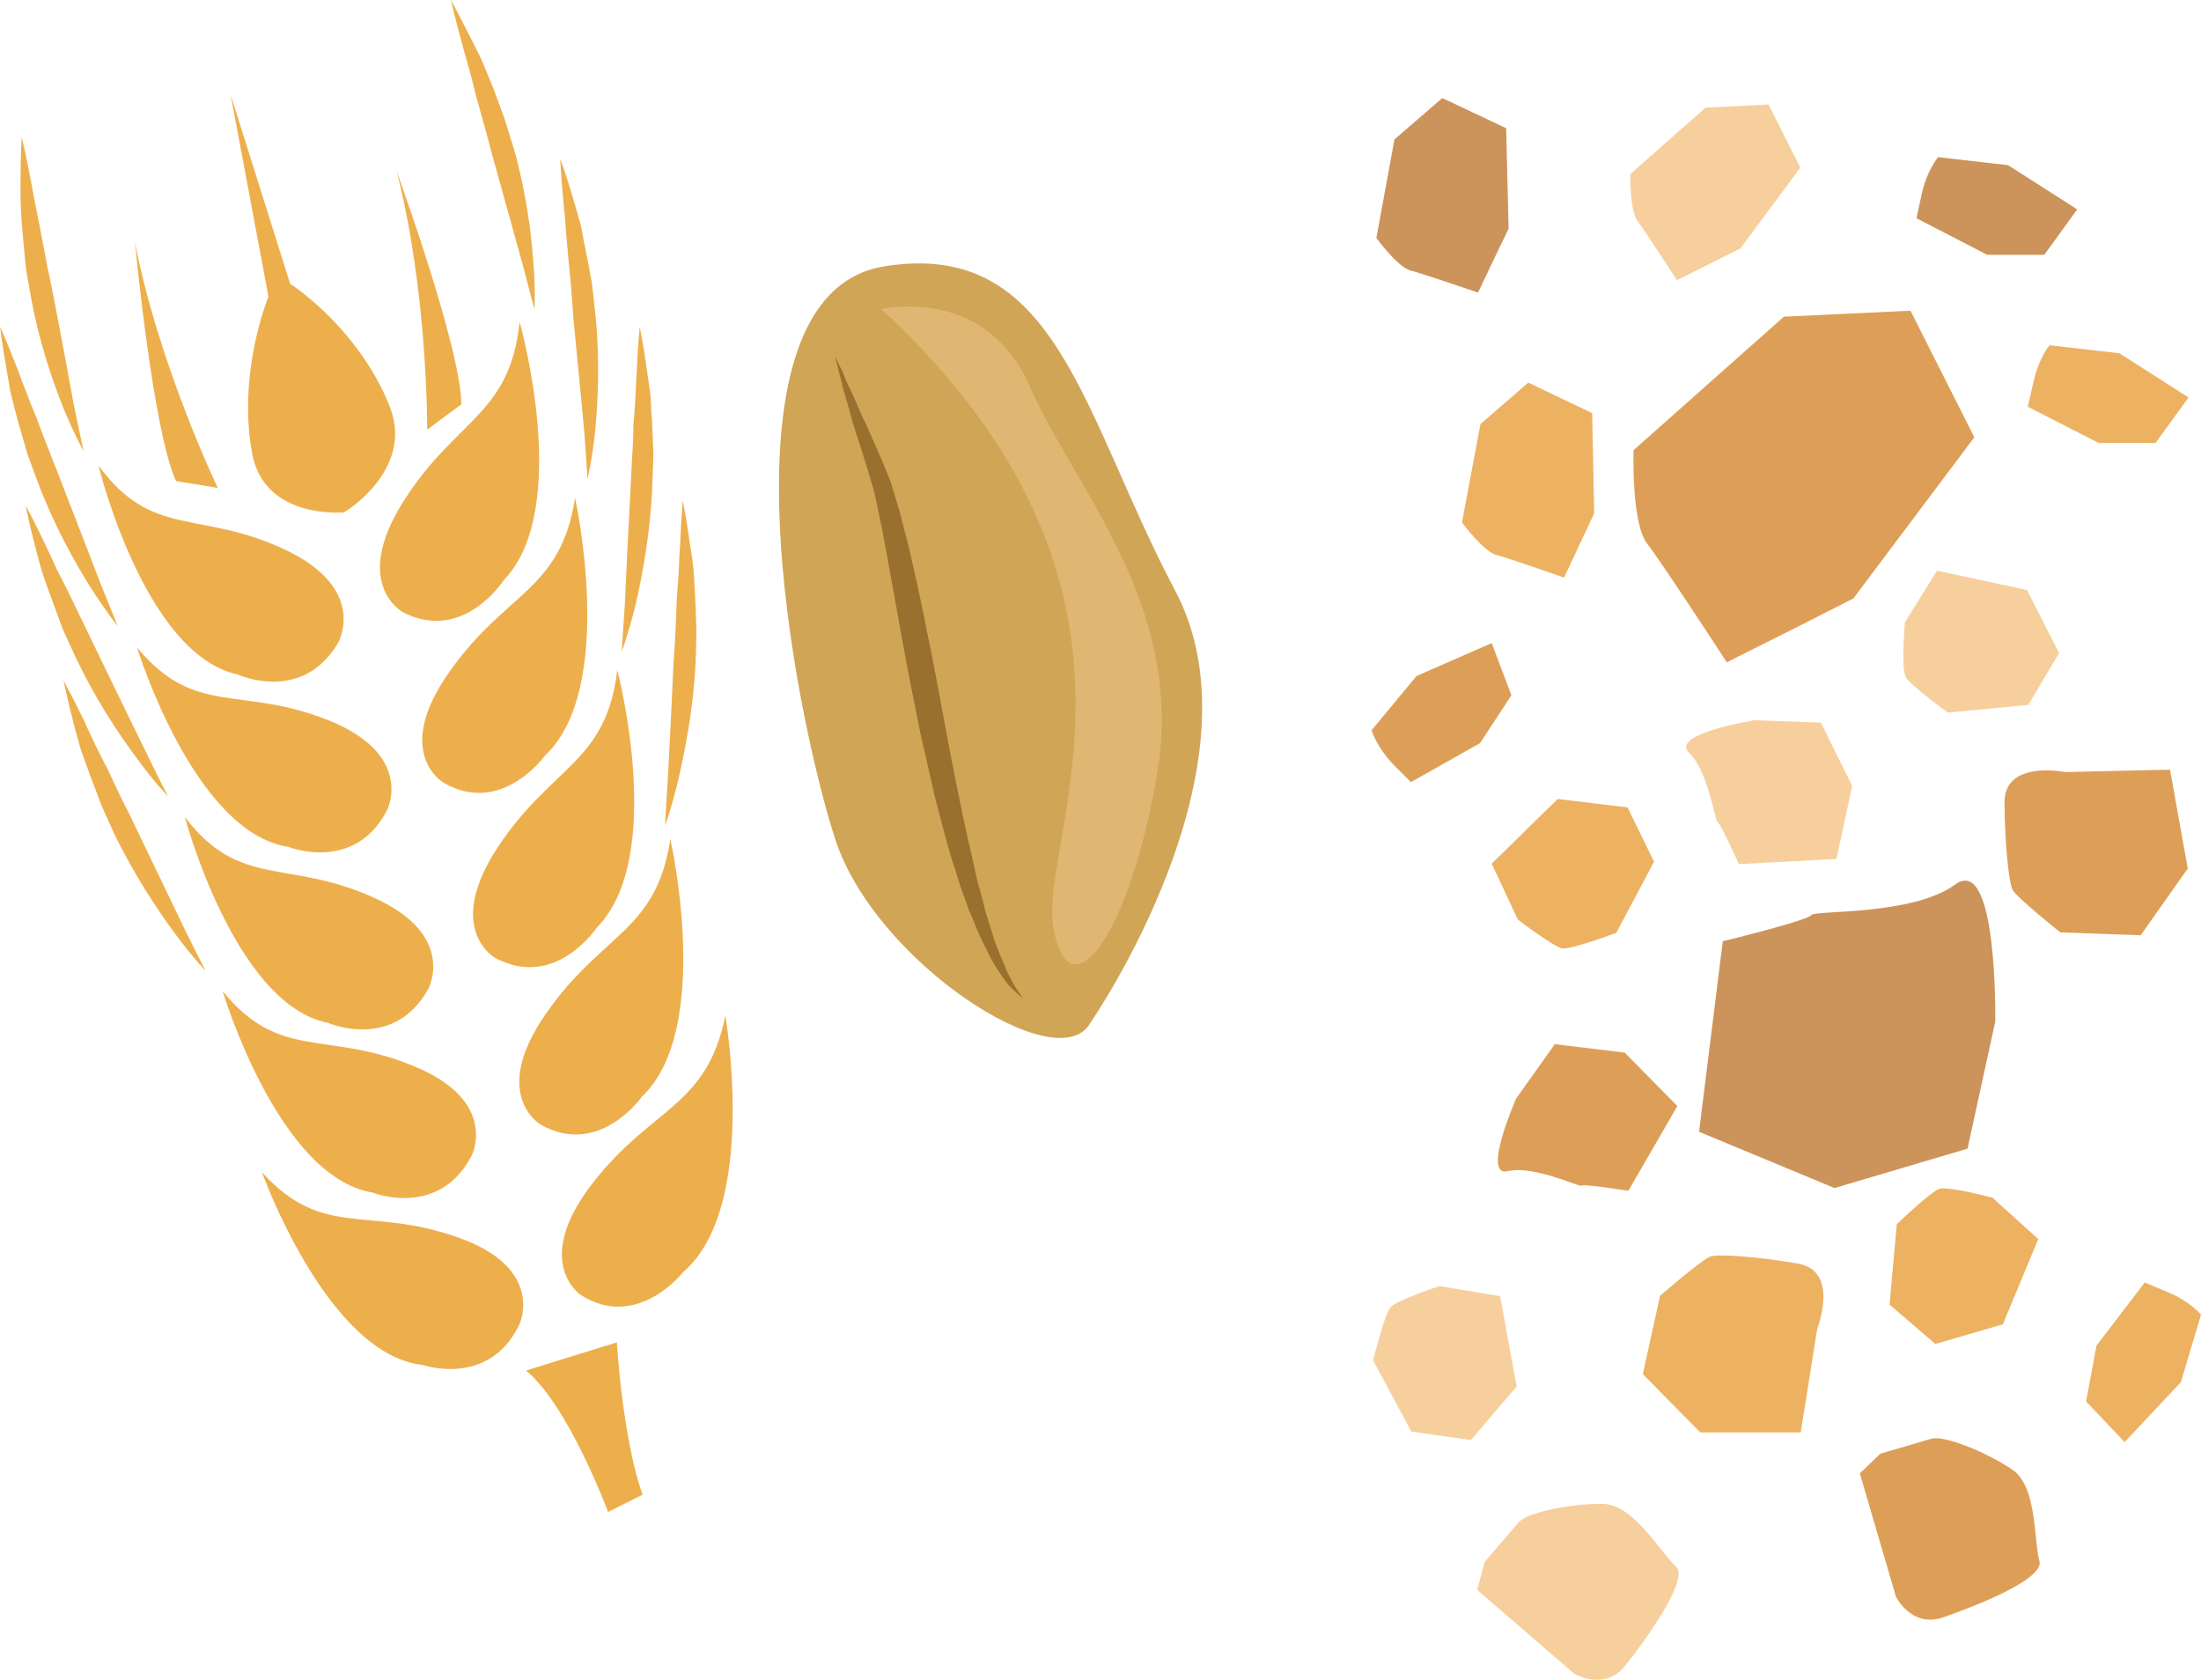 <?xml version="1.0" encoding="UTF-8" standalone="no"?>
<!-- Creator: CorelDRAW Home & Student X7 -->

<svg
   xmlns:dc="http://purl.org/dc/elements/1.1/"
   xmlns:cc="http://creativecommons.org/ns#"
   xmlns:rdf="http://www.w3.org/1999/02/22-rdf-syntax-ns#"
   xmlns:svg="http://www.w3.org/2000/svg"
   xmlns="http://www.w3.org/2000/svg"
   xmlns:sodipodi="http://sodipodi.sourceforge.net/DTD/sodipodi-0.dtd"
   xmlns:inkscape="http://www.inkscape.org/namespaces/inkscape"
   xml:space="preserve"
   width="54.77mm"
   height="41.795mm"
   version="1.1"
   style="clip-rule:evenodd;fill-rule:evenodd;image-rendering:optimizeQuality;shape-rendering:geometricPrecision;text-rendering:geometricPrecision"
   viewBox="0 0 5477 4179.519"
   id="svg98"
   sodipodi:docname="4193.svg"
   inkscape:version="0.92.4 (5da689c313, 2019-01-14)"><sodipodi:namedview
   pagecolor="#ffffff"
   bordercolor="#666666"
   borderopacity="1"
   objecttolerance="10"
   gridtolerance="10"
   guidetolerance="10"
   inkscape:pageopacity="0"
   inkscape:pageshadow="2"
   inkscape:window-width="640"
   inkscape:window-height="480"
   id="namedview100"
   showgrid="false"
   inkscape:zoom="0.2102413"
   inkscape:cx="101.6315"
   inkscape:cy="59.055841"
   inkscape:window-x="0"
   inkscape:window-y="0"
   inkscape:window-maximized="0"
   inkscape:current-layer="svg98" />
 <defs
   id="defs4">
  <style
   type="text/css"
   id="style2">
   <![CDATA[
    .fil5 {fill:#99702E;fill-rule:nonzero}
    .fil2 {fill:#CC935A;fill-rule:nonzero}
    .fil4 {fill:#D1A556;fill-rule:nonzero}
    .fil0 {fill:#DD9F57;fill-rule:nonzero}
    .fil7 {fill:#E0B673;fill-rule:nonzero}
    .fil6 {fill:#EDAF4B;fill-rule:nonzero}
    .fil1 {fill:#EDB162;fill-rule:nonzero}
    .fil3 {fill:#F7CF9C;fill-rule:nonzero}
   ]]>
  </style>
 </defs>
 <g
   id="Vrstva_x0020_1"
   transform="translate(-7811,-12233)">
  <g
   id="_610881936">
   <path
   class="fil0"
   d="m 12439,15899 90,307 c 0,0 38,77 115,52 76,-26 255,-95 242,-141 -14,-46 -5,-185 -67,-227 -63,-43 -170,-87 -203,-77 -33,10 -126,37 -126,37 z"
   id="path7"
   inkscape:connector-curvature="0"
   style="fill:#dd9f57;fill-rule:nonzero" />
   <path
   class="fil1"
   d="m 13028,15581 -26,139 96,101 140,-149 50,-168 c 0,0 -27,-33 -83,-56 l -57,-24 z"
   id="path9"
   inkscape:connector-curvature="0"
   style="fill:#edb162;fill-rule:nonzero" />
   <path
   class="fil1"
   d="m 12531,15279 -18,200 114,98 168,-49 88,-212 -114,-103 c 0,0 -109,-29 -132,-22 -22,7 -106,88 -106,88 z"
   id="path11"
   inkscape:connector-curvature="0"
   style="fill:#edb162;fill-rule:nonzero" />
   <path
   class="fil1"
   d="m 11942,15457 -43,195 143,145 h 250 l 41,-258 c 0,0 57,-144 -48,-162 -105,-18 -196,-24 -217,-18 -20,6 -126,98 -126,98 z"
   id="path13"
   inkscape:connector-curvature="0"
   style="fill:#edb162;fill-rule:nonzero" />
   <path
   class="fil2"
   d="m 12098,14575 -59,474 337,140 331,-98 69,-316 c 0,0 7,-420 -100,-341 -107,78 -350,63 -358,76 -7,13 -220,65 -220,65 z"
   id="path15"
   inkscape:connector-curvature="0"
   style="fill:#cc935a;fill-rule:nonzero" />
   <path
   class="fil1"
   d="m 13033,13335 h 142 l 82,-113 -172,-110 -174,-20 c 0,0 -27,32 -40,92 l -14,61 z"
   id="path17"
   inkscape:connector-curvature="0"
   style="fill:#edb162;fill-rule:nonzero" />
   <path
   class="fil3"
   d="m 12658,14006 200,-19 77,-129 -80,-157 -224,-48 -80,129 c 0,0 -9,114 2,135 10,20 105,89 105,89 z"
   id="path19"
   inkscape:connector-curvature="0"
   style="fill:#f7cf9c;fill-rule:nonzero" />
   <path
   class="fil0"
   d="m 12938,14553 200,7 117,-166 -44,-246 -261,6 c 0,0 -152,-31 -151,76 1,107 11,198 20,217 10,19 119,106 119,106 z"
   id="path21"
   inkscape:connector-curvature="0"
   style="fill:#dd9f57;fill-rule:nonzero" />
   <path
   class="fil3"
   d="m 12138,14383 243,-13 39,-182 -78,-157 -165,-6 c 0,0 -212,34 -163,81 49,47 64,170 71,172 7,3 53,105 53,105 z"
   id="path23"
   inkscape:connector-curvature="0"
   style="fill:#f7cf9c;fill-rule:nonzero" />
   <path
   class="fil0"
   d="m 12309,13780 114,-58 301,-401 -159,-315 -315,15 -374,332 c 0,0 -6,182 34,233 40,52 198,295 198,295 z"
   id="path25"
   inkscape:connector-curvature="0"
   style="fill:#dd9f57;fill-rule:nonzero" />
   <path
   class="fil0"
   d="m 11494,14082 78,-119 -49,-130 -187,82 -112,135 c 0,0 12,41 54,85 l 44,44 z"
   id="path27"
   inkscape:connector-curvature="0"
   style="fill:#dd9f57;fill-rule:nonzero" />
   <path
   class="fil1"
   d="m 11833,14554 94,-177 -66,-135 -174,-21 -164,161 65,139 c 0,0 90,69 112,72 23,2 133,-39 133,-39 z"
   id="path29"
   inkscape:connector-curvature="0"
   style="fill:#edb162;fill-rule:nonzero" />
   <path
   class="fil0"
   d="m 11863,15196 122,-211 -131,-133 -174,-21 -96,135 c 0,0 -87,197 -21,181 66,-15 177,40 183,36 6,-5 117,13 117,13 z"
   id="path31"
   inkscape:connector-curvature="0"
   style="fill:#dd9f57;fill-rule:nonzero" />
   <path
   class="fil1"
   d="m 11751,13568 27,-58 -5,-249 -159,-76 -119,103 -46,245 c 0,0 54,73 86,81 31,8 168,56 168,56 z"
   id="path33"
   inkscape:connector-curvature="0"
   style="fill:#edb162;fill-rule:nonzero" />
   <path
   class="fil3"
   d="m 11487,16189 242,209 c 0,0 74,43 125,-19 50,-62 163,-218 127,-249 -36,-32 -105,-154 -180,-155 -75,-2 -189,20 -211,46 -23,26 -85,99 -85,99 z"
   id="path35"
   inkscape:connector-curvature="0"
   style="fill:#f7cf9c;fill-rule:nonzero" />
   <path
   class="fil2"
   d="m 12756,12867 h 142 l 82,-113 -172,-110 -174,-20 c 0,0 -28,32 -41,92 l -13,60 z"
   id="path37"
   inkscape:connector-curvature="0"
   style="fill:#cc935a;fill-rule:nonzero" />
   <path
   class="fil3"
   d="m 11228,15618 95,177 148,21 114,-133 -41,-225 -151,-25 c 0,0 -107,35 -122,53 -15,17 -43,132 -43,132 z"
   id="path39"
   inkscape:connector-curvature="0"
   style="fill:#f7cf9c;fill-rule:nonzero" />
   <path
   class="fil3"
   d="m 12084,12880 58,-29 149,-201 -79,-157 -157,8 -187,165 c 0,0 -2,91 18,117 19,26 98,147 98,147 z"
   id="path41"
   inkscape:connector-curvature="0"
   style="fill:#f7cf9c;fill-rule:nonzero" />
   <path
   class="fil2"
   d="m 11537,12860 28,-58 -6,-250 -159,-75 -119,103 -45,245 c 0,0 53,73 85,81 31,8 168,55 168,55 z"
   id="path43"
   inkscape:connector-curvature="0"
   style="fill:#cc935a;fill-rule:nonzero" />
  </g>
  <g
   id="_610878936">
   <path
   class="fil4"
   d="m 10523,14780 c 0,0 445,-640 212,-1078 -232,-438 -293,-877 -725,-806 -431,72 -220,1118 -121,1424 99,306 552,599 634,460 z"
   id="path46"
   inkscape:connector-curvature="0"
   style="fill:#d1a556;fill-rule:nonzero" />
   <path
   class="fil5"
   d="m 10356,14716 c -8,-6 -16,-12 -24,-21 -4,-4 -9,-8 -13,-13 l -11,-15 c -4,-5 -7,-11 -11,-16 -4,-6 -7,-11 -11,-17 -7,-12 -14,-24 -19,-36 -13,-25 -25,-51 -35,-78 l -9,-20 c -2,-6 -5,-13 -7,-20 -5,-14 -10,-27 -15,-41 -4,-14 -9,-28 -13,-42 -5,-13 -9,-28 -13,-41 -8,-28 -16,-56 -23,-84 -7,-28 -15,-56 -21,-84 -6,-28 -13,-56 -19,-84 -7,-29 -13,-56 -18,-84 l -17,-84 -16,-84 c -5,-28 -10,-56 -15,-83 l -30,-166 c -5,-27 -10,-55 -16,-82 -5,-26 -11,-53 -17,-78 v 3 c -7,-27 -16,-53 -24,-80 -9,-27 -17,-54 -26,-81 -7,-27 -15,-55 -23,-82 -2,-7 -4,-14 -5,-21 l -6,-21 c -3,-14 -7,-28 -10,-42 6,13 11,25 18,37 5,13 10,26 16,38 12,24 22,49 33,74 12,24 23,49 34,75 11,24 22,50 32,76 l 2,3 c 9,29 18,57 26,85 7,28 14,56 22,85 6,28 13,56 19,84 6,28 12,56 18,84 5,28 11,56 17,84 l 16,83 31,166 16,82 17,83 c 6,27 11,54 18,81 6,27 12,54 18,81 3,13 7,27 11,40 3,13 7,26 10,40 4,13 8,26 12,39 4,13 8,25 12,38 5,13 10,25 15,38 l 8,18 c 2,6 5,12 7,18 l 9,17 c 3,6 6,11 9,16 6,12 14,21 21,32 z"
   id="path48"
   inkscape:connector-curvature="0"
   style="fill:#99702e;fill-rule:nonzero" />
   <path
   class="fil6"
   d="m 9324,15995 86,-43 c -50,-140 -64,-379 -64,-379 l -226,70 c 107,89 204,352 204,352 z"
   id="path50"
   inkscape:connector-curvature="0"
   style="fill:#edaf4b;fill-rule:nonzero" />
   <path
   class="fil6"
   d="m 8959,13239 c -1,-141 -161,-580 -161,-580 78,303 76,643 76,643 z"
   id="path52"
   inkscape:connector-curvature="0"
   style="fill:#edaf4b;fill-rule:nonzero" />
   <path
   class="fil6"
   d="m 8147,12837 c 0,0 44,466 102,593 l 104,17 c 0,0 -146,-303 -206,-610 z"
   id="path54"
   inkscape:connector-curvature="0"
   style="fill:#edaf4b;fill-rule:nonzero" />
   <path
   class="fil6"
   d="m 9104,15527 c 0,0 65,-140 -156,-216 -222,-78 -333,6 -485,-161 0,0 162,453 399,479 0,0 167,58 242,-102 z"
   id="path56"
   inkscape:connector-curvature="0"
   style="fill:#edaf4b;fill-rule:nonzero" />
   <path
   class="fil6"
   d="m 8984,15110 c 0,0 72,-137 -145,-225 -216,-89 -332,-11 -474,-186 0,0 138,462 372,501 0,0 164,66 247,-90 z"
   id="path58"
   inkscape:connector-curvature="0"
   style="fill:#edaf4b;fill-rule:nonzero" />
   <path
   class="fil6"
   d="m 8876,14695 c 0,0 76,-135 -138,-230 -213,-95 -330,-20 -467,-199 0,0 124,466 356,512 0,0 162,71 249,-83 z"
   id="path60"
   inkscape:connector-curvature="0"
   style="fill:#edaf4b;fill-rule:nonzero" />
   <path
   class="fil6"
   d="m 8774,14249 c 0,0 71,-137 -146,-224 -218,-87 -332,-7 -476,-181 0,0 141,460 376,496 0,0 165,66 246,-91 z"
   id="path62"
   inkscape:connector-curvature="0"
   style="fill:#edaf4b;fill-rule:nonzero" />
   <path
   class="fil6"
   d="m 8652,13833 c 0,0 78,-134 -133,-233 -211,-99 -330,-26 -463,-209 0,0 114,470 346,520 0,0 160,74 250,-78 z"
   id="path64"
   inkscape:connector-curvature="0"
   style="fill:#edaf4b;fill-rule:nonzero" />
   <path
   class="fil6"
   d="m 9284,15179 c -150,195 -28,276 -28,276 141,90 255,-57 255,-57 188,-160 105,-638 105,-638 -47,230 -182,225 -332,419 z"
   id="path66"
   inkscape:connector-curvature="0"
   style="fill:#edaf4b;fill-rule:nonzero" />
   <path
   class="fil6"
   d="m 9156,15031 c 146,83 252,-69 252,-69 179,-169 71,-641 71,-641 -35,232 -171,233 -310,435 -140,201 -13,275 -13,275 z"
   id="path68"
   inkscape:connector-curvature="0"
   style="fill:#edaf4b;fill-rule:nonzero" />
   <path
   class="fil6"
   d="m 9044,14617 c 150,79 252,-76 252,-76 174,-175 51,-641 51,-641 -27,232 -163,237 -298,442 -134,205 -5,275 -5,275 z"
   id="path70"
   inkscape:connector-curvature="0"
   style="fill:#edaf4b;fill-rule:nonzero" />
   <path
   class="fil6"
   d="m 8929,13905 c -142,201 -15,275 -15,275 145,85 253,-67 253,-67 180,-168 75,-641 75,-641 -36,232 -172,232 -313,433 z"
   id="path72"
   inkscape:connector-curvature="0"
   style="fill:#edaf4b;fill-rule:nonzero" />
   <path
   class="fil6"
   d="m 8815,13757 c 150,76 250,-81 250,-81 171,-178 39,-642 39,-642 -24,233 -160,241 -290,448 -130,207 1,275 1,275 z"
   id="path74"
   inkscape:connector-curvature="0"
   style="fill:#edaf4b;fill-rule:nonzero" />
   <path
   class="fil6"
   d="m 8479,12971 c -39,102 -67,254 -40,393 32,161 223,144 229,144 v 0 0 h 1 l -1,-1 c 5,-2 172,-106 114,-259 -52,-137 -162,-250 -249,-309 l -148,-470 z"
   id="path76"
   inkscape:connector-curvature="0"
   style="fill:#edaf4b;fill-rule:nonzero" />
   <path
   class="fil6"
   d="m 7865,12574 c 0,0 11,45 24,115 3,18 7,37 11,58 4,21 9,43 13,67 5,23 9,47 14,73 5,25 11,52 16,78 21,108 39,206 52,277 15,71 24,114 24,114 0,0 -22,-40 -50,-107 -27,-68 -60,-163 -80,-272 -5,-28 -10,-54 -14,-80 -2,-26 -5,-51 -7,-75 -2,-24 -4,-47 -5,-69 -1,-21 -1,-41 -1,-60 0,-73 3,-119 3,-119 z"
   id="path78"
   inkscape:connector-curvature="0"
   style="fill:#edaf4b;fill-rule:nonzero" />
   <path
   class="fil6"
   d="m 7811,13046 c 0,0 19,41 45,109 6,17 13,36 21,55 7,20 16,41 25,63 8,22 17,46 27,71 9,24 19,48 29,74 40,103 76,196 102,264 27,67 44,109 44,109 0,0 -30,-37 -70,-100 -39,-63 -89,-152 -128,-256 -10,-26 -19,-52 -28,-76 -7,-26 -14,-49 -21,-73 -6,-23 -12,-45 -17,-65 -5,-22 -8,-41 -11,-59 -13,-72 -18,-116 -18,-116 z"
   id="path80"
   inkscape:connector-curvature="0"
   style="fill:#edaf4b;fill-rule:nonzero" />
   <path
   class="fil6"
   d="m 7875,13491 c 0,0 22,40 53,106 8,17 16,34 25,54 10,19 20,39 31,61 11,22 21,45 33,68 11,24 23,47 35,73 48,99 92,190 124,255 32,66 53,106 53,106 0,0 -34,-34 -78,-95 -45,-60 -102,-146 -150,-247 -12,-25 -23,-50 -34,-74 -9,-25 -18,-48 -26,-71 -9,-23 -16,-44 -23,-64 -7,-21 -11,-40 -16,-57 -19,-71 -27,-115 -27,-115 z"
   id="path82"
   inkscape:connector-curvature="0"
   style="fill:#edaf4b;fill-rule:nonzero" />
   <path
   class="fil6"
   d="m 7969,13926 c 0,0 22,40 54,106 7,17 16,34 25,54 9,19 20,40 31,61 10,22 21,45 32,68 12,24 24,47 36,73 48,99 91,190 123,256 32,65 53,105 53,105 0,0 -33,-34 -78,-95 -44,-60 -101,-146 -150,-247 -11,-25 -23,-50 -33,-74 -9,-25 -18,-48 -27,-71 -8,-23 -16,-44 -23,-64 -6,-21 -11,-40 -16,-58 -18,-70 -27,-114 -27,-114 z"
   id="path84"
   inkscape:connector-curvature="0"
   style="fill:#edaf4b;fill-rule:nonzero" />
   <path
   class="fil6"
   d="m 9403,13046 c 0,0 9,44 19,116 2,17 6,37 8,59 1,21 2,44 4,68 1,24 2,49 3,76 -1,26 -2,54 -3,82 -5,112 -24,215 -41,289 -18,73 -35,119 -35,119 0,0 3,-45 8,-120 3,-73 8,-174 14,-285 1,-27 3,-55 4,-81 2,-26 3,-52 3,-76 2,-24 4,-47 5,-68 1,-22 2,-42 3,-60 3,-73 8,-119 8,-119 z"
   id="path86"
   inkscape:connector-curvature="0"
   style="fill:#edaf4b;fill-rule:nonzero" />
   <path
   class="fil6"
   d="m 9510,13478 c 0,0 9,44 19,116 3,18 6,37 8,59 1,21 3,44 4,68 1,24 2,50 3,76 0,27 -1,54 -2,82 -5,112 -25,215 -42,289 -17,74 -34,119 -34,119 0,0 2,-45 7,-119 4,-73 9,-174 14,-285 2,-28 4,-55 5,-81 1,-27 2,-52 3,-76 2,-24 3,-48 5,-69 1,-21 1,-42 3,-60 3,-73 7,-119 7,-119 z"
   id="path88"
   inkscape:connector-curvature="0"
   style="fill:#edaf4b;fill-rule:nonzero" />
   <path
   class="fil6"
   d="m 9205,12628 c 0,0 16,42 36,112 5,18 11,37 16,57 4,21 8,44 13,67 5,23 9,48 14,74 3,26 6,53 9,81 11,110 6,213 -1,287 -8,74 -19,119 -19,119 0,0 -3,-44 -8,-117 -7,-72 -16,-171 -27,-281 -2,-27 -4,-54 -6,-81 -2,-25 -5,-50 -7,-74 -2,-23 -4,-46 -6,-67 -1,-22 -3,-41 -5,-59 -7,-73 -9,-118 -9,-118 z"
   id="path90"
   inkscape:connector-curvature="0"
   style="fill:#edaf4b;fill-rule:nonzero" />
   <path
   class="fil6"
   d="m 8933,12233 c 0,0 22,40 55,106 8,16 18,34 26,54 8,19 17,41 26,63 8,23 17,46 26,71 8,25 16,51 24,77 30,107 43,207 48,280 6,72 3,118 3,118 0,0 -12,-43 -30,-113 -19,-69 -46,-165 -75,-270 -7,-27 -14,-53 -21,-78 -7,-25 -14,-49 -20,-72 -6,-23 -11,-45 -17,-66 -6,-20 -11,-39 -16,-57 -19,-69 -29,-113 -29,-113 z"
   id="path92"
   inkscape:connector-curvature="0"
   style="fill:#edaf4b;fill-rule:nonzero" />
   <path
   class="fil7"
   d="m 10004,13002 c 0,0 258,-61 369,191 110,253 384,541 319,955 -67,413 -223,617 -260,391 -37,-226 326,-840 -428,-1537 z"
   id="path94"
   inkscape:connector-curvature="0"
   style="fill:#e0b673;fill-rule:nonzero" />
  </g>
 </g>
</svg>